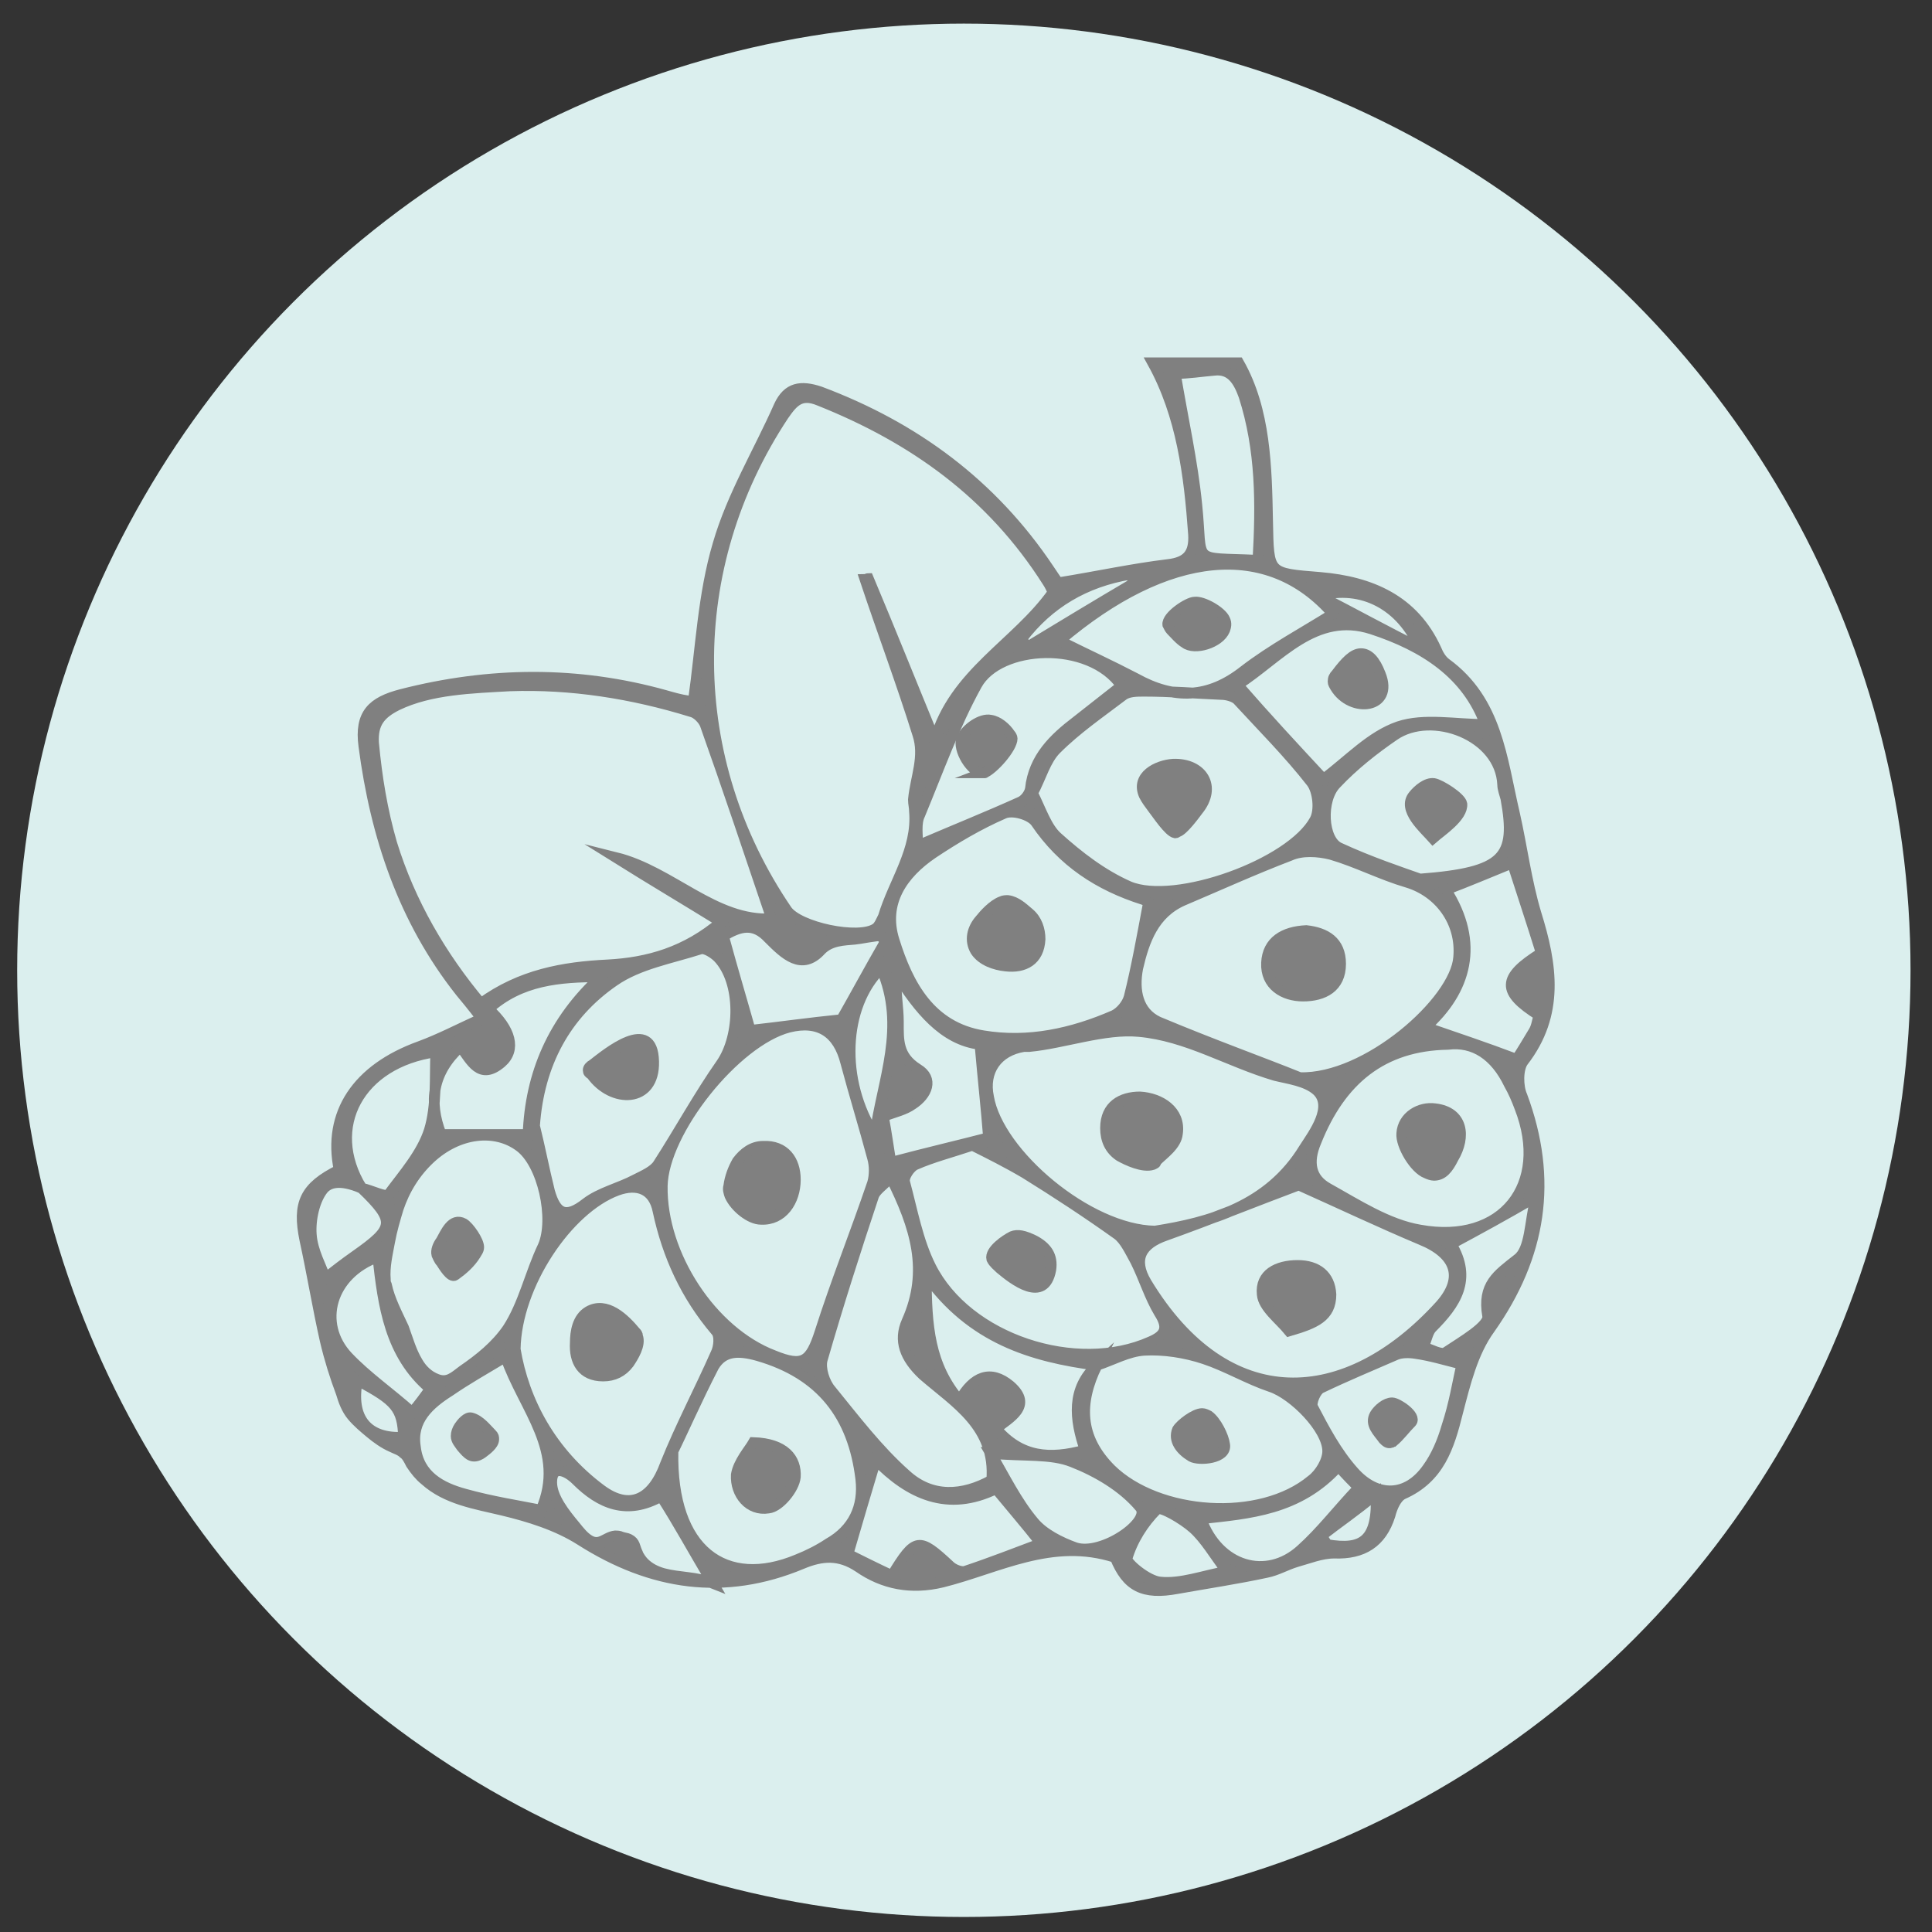 <?xml version="1.0" encoding="utf-8"?>
<!-- Generator: Adobe Illustrator 25.2.3, SVG Export Plug-In . SVG Version: 6.00 Build 0)  -->
<svg version="1.1" id="Layer_1" xmlns="http://www.w3.org/2000/svg" xmlns:xlink="http://www.w3.org/1999/xlink" x="0px" y="0px"
	 viewBox="0 0 180 180" style="enable-background:new 0 0 180 180;" xml:space="preserve">
<rect x="0" y="0" width="180" height="180" fill="#333333" stroke="none"/>
<style type="text/css">
	.st0{fill:#DBEFEE;}
	.st1{fill:#808080;stroke:#808080;stroke-miterlimit:10;}
</style>
<g>
	<circle class="st0" cx="89.8" cy="90.4" r="88.2"/>
</g>
<g id="Z6hQSP_1_">
	<g>
		<path class="st1" d="M31.6,109c-1.1-5.3,1.7-9.4,7.5-11.5c1.9-0.7,3.6-1.6,5.8-2.6c-1-1.3-1.5-1.9-2-2.5c-5.3-6.7-7.9-14.5-9-22.9
			c-0.4-3,0.8-4.1,3.5-4.8c8.2-2.1,16.4-2.2,24.6,0.1c0.7,0.2,1.4,0.4,2.1,0.5c0.3,0,0.5,0,0.5,0c0.7-4.9,0.9-9.9,2.3-14.6
			c1.3-4.5,3.8-8.6,5.7-12.9c0.8-1.7,2-1.9,3.8-1.3c8.8,3.3,16,8.6,21.3,16.5c0.4,0.6,0.8,1.2,0.9,1.3c3.7-0.6,6.9-1.3,10.2-1.7
			c1.8-0.2,2.5-1,2.4-2.8c-0.4-5.6-1.1-11.1-3.8-16c2.6,0,5.2,0,8,0c2.5,4.4,2.6,9.7,2.7,14.8c0.1,4.9,0,4.8,4.9,5.2
			c4.7,0.4,8.7,2.1,10.8,6.7c0.2,0.5,0.5,1,0.9,1.3c4.8,3.5,5.2,8.9,6.4,14c0.7,3.1,1.1,6.3,2,9.3c1.5,4.8,2.2,9.4-1.2,13.8
			c-0.5,0.7-0.5,2.3-0.1,3.2c2.9,7.8,1.8,14.9-3,21.7c-1.6,2.2-2.3,5.1-3,7.8c-0.8,3.2-1.7,6.1-5.1,7.6c-0.6,0.3-1,1.2-1.2,2
			c-0.8,2.5-2.5,3.6-5.2,3.5c-1.2,0-2.4,0.5-3.5,0.8c-1,0.3-1.8,0.8-2.8,1c-2.8,0.6-5.5,1-8.3,1.5c-3.2,0.6-4.7-0.2-5.8-2.9
			c-5.9-1.9-10.9,1-16.1,2.3c-2.9,0.7-5.5,0.2-7.8-1.4c-1.8-1.2-3.4-1.1-5.3-0.3c-7.2,3-14,2-20.6-2.2c-2.2-1.4-4.8-2.2-7.3-2.8
			c-2.5-0.6-5.2-1-7.2-2.8c-0.5-0.4-0.9-0.9-1.3-1.5c-0.2-0.4-0.4-0.8-0.7-1c-0.3-0.3-0.7-0.4-1.1-0.6c-0.7-0.3-1.4-0.8-2-1.3
			c-0.6-0.5-1.2-1-1.7-1.6c-0.5-0.6-0.8-1.4-1-2.1c-0.6-1.6-1.1-3.2-1.5-4.9c-0.7-3.1-1.2-6.2-1.9-9.4
			C27.7,112.1,28.4,110.6,31.6,109z M33.7,110.7c0.9,0.2,2.3,0.9,2.5,0.6c1.4-1.9,3.1-3.8,3.8-6c0.7-2.3,0.5-4.9,0.6-7.3
			C33.5,99,30.2,105,33.7,110.7c-2.1-0.9-3.1-0.5-3.6,0.1c-0.8,1-1.2,2.8-1.1,4.2c0.1,1.6,1,3.1,1.3,4.1c0.9-0.7,1.8-1.4,2.8-2.1
			C36.8,114.4,36.9,113.8,33.7,110.7z M102.2,127.2c-6.1-0.8-11.7-2.5-15.9-8.4c0,4.8,0.3,8.4,3.1,11.7c1.3-2.3,2.9-2.9,4.7-1.4
			c2.2,1.9-0.1,3-1.3,4c2.3,2.7,5,2.9,8.3,2C100.1,132.2,99.8,129.4,102.2,127.2c-1.7,3.5-1.7,6.7,1.3,9.7c4.4,4.3,13.9,5,18.7,1
			c0.8-0.6,1.5-1.8,1.5-2.7c0-2.1-3.2-5.3-5.3-6c-2.1-0.7-4.1-1.9-6.2-2.6c-1.8-0.6-3.8-0.9-5.6-0.8
			C105.1,125.9,103.7,126.7,102.2,127.2z M98.1,55.2c-0.1-0.3-0.3-0.7-0.5-1C92.4,46,85.1,40.8,76.3,37.3c-1.7-0.7-2.4,0.1-3.3,1.4
			c-9.4,14.2-9.3,32,0.3,46.1c1.1,1.6,6.7,2.8,8.3,1.7c0.3-0.2,0.5-0.7,0.7-1.1c1-3.3,3.2-6.2,2.9-9.8c0-0.4-0.1-0.7-0.1-1.1
			c0.2-2.1,1.1-4,0.4-6.1c-1.5-4.8-3.3-9.6-4.9-14.4c0.1,0,0.2-0.1,0.3-0.1c2.1,5,4.1,10,6.2,15.1C88.9,62.7,94.7,60,98.1,55.2z
			 M44.8,93.5c3.7-2.7,7.7-3.4,11.8-3.6c3.8-0.2,7.3-1.2,10.6-4c-3.4-2.1-6.6-4-9.8-6c5.2,1.3,9.2,6,14.5,5.7
			c-2.1-6.2-4.1-12.2-6.2-18.1c-0.2-0.5-0.8-1.1-1.3-1.2c-5.5-1.7-11.2-2.6-16.9-2.4c-3.5,0.2-7.4,0.3-10.5,1.8
			c-1.6,0.8-2.3,1.7-2.2,3.5c0.3,3.2,0.8,6.3,1.7,9.4C38.2,84.1,41.1,89.1,44.8,93.5z M121.1,100.4c6.2,0.2,14.5-7.1,14.8-11.2
			c0.3-3.3-1.8-6.1-4.8-7c-2.4-0.7-4.7-1.9-7.1-2.6c-1.2-0.3-2.7-0.4-3.8,0.1c-3.4,1.3-6.7,2.8-10,4.2c-2.7,1.2-3.6,3.7-4.2,6.3
			c-0.4,2.1,0,4.1,1.9,5C112.9,97.3,117.9,99.1,121.1,100.4z M61.7,110.5c-0.1,6.4,4.6,13.6,10.4,15.8c2.7,1.1,3.4,0.6,4.3-2.2
			c1.5-4.7,3.3-9.2,4.9-13.9c0.2-0.7,0.2-1.6,0-2.3c-0.8-3-1.7-5.9-2.5-8.9c-0.7-2.8-2.5-4-5.3-3.3C68.5,97,61.8,105.4,61.7,110.5z
			 M107.6,114.7c5.1-0.8,10.6-2.3,13.9-7.7c0.9-1.4,2.8-3.9,1.2-5.4c-1-0.9-2.7-1.1-3.9-1.4c-4.4-1.3-8.2-3.7-12.7-4.1
			c-3.2-0.3-7,1.1-10.2,1.4c-0.2,0-0.4,0-0.5,0c-2.5,0.4-3.8,2.3-3.3,4.7C93,107.5,101.4,114.6,107.6,114.7z M96.2,73.9
			c0.8,1.6,1.3,3.2,2.3,4.1c2,1.8,4.2,3.5,6.7,4.6c4.3,1.8,15.1-2.1,17.3-6.2c0.5-0.9,0.3-2.7-0.3-3.5c-2.1-2.7-4.6-5.2-6.9-7.7
			c-0.3-0.3-1-0.5-1.5-0.5c-2.4-0.1-4.8-0.3-7.2-0.3c-0.7,0-1.5,0-2,0.4c-2.1,1.6-4.3,3.1-6.2,5C97.4,70.8,97,72.4,96.2,73.9z
			 M107,84.1c0.1,0-0.2-0.2-0.5-0.3c-4.1-1.3-7.5-3.5-10-7.2c-0.5-0.7-2.2-1.2-3-0.8c-2.3,1-4.5,2.3-6.6,3.7
			c-2.8,1.9-4.7,4.6-3.6,8.1c1.3,4.2,3.4,8.1,8.3,8.9c4.2,0.7,8.3-0.2,12.2-1.9c0.6-0.3,1.2-1,1.4-1.7
			C105.9,90.1,106.4,87.3,107,84.1z M121,110.4c-4,1.5-8.2,3.2-12.4,4.7c-2.3,0.8-3.1,2.2-1.8,4.4c7.5,12.4,18.6,11.8,27.4,2.1
			c2.3-2.6,1.4-4.8-1.8-6.1C128.6,113.9,124.8,112.1,121,110.4z M48,125.7c0.8,4.8,3.3,9.6,8,13.1c2.7,2,4.8,0.9,6-2.4
			c1.4-3.5,3.2-6.9,4.7-10.3c0.3-0.6,0.4-1.7,0-2.1c-2.8-3.3-4.5-7-5.4-11.2c-0.4-2-1.9-2.6-3.8-1.9C52.9,112.6,48.1,119.7,48,125.7
			z M90.6,106.7c-2.1,0.7-3.7,1.1-5.3,1.8c-0.5,0.2-1.2,1.2-1,1.7c0.7,2.6,1.2,5.4,2.4,7.8c3.4,6.8,13.6,10.1,20.5,7
			c1.4-0.6,1.7-1.3,0.8-2.7c-0.9-1.5-1.4-3.2-2.2-4.8c-0.5-0.9-1-2-1.7-2.5c-2.8-2-5.7-3.9-8.6-5.7
			C93.8,108.3,92.2,107.5,90.6,106.7z M49.8,104.9c0.5,2,0.9,4.1,1.4,6.1c0.6,2.1,1.5,2.6,3.4,1.1c1.3-1,3.1-1.4,4.6-2.2
			c0.8-0.4,1.7-0.8,2.1-1.4c2-3.1,3.8-6.4,5.9-9.4c1.8-2.6,1.9-7.6-0.3-9.9c-0.4-0.4-1.2-0.9-1.6-0.8c-2.8,0.9-5.8,1.4-8.1,3
			C52.7,94.5,50.2,99.1,49.8,104.9z M62.7,135.2c-0.2,9.3,4.9,12.9,11.6,10.1c1-0.4,2-0.9,2.9-1.5c2.3-1.3,3.3-3.4,3-6
			c-0.7-5.9-3.7-9.8-9.6-11.5c-1.8-0.5-3.2-0.5-4.1,1C64.9,130.4,63.5,133.6,62.7,135.2z M134.9,97.3c-6.1,0.1-10,3.3-12.3,9.1
			c-0.8,1.9-0.5,3.4,1.1,4.3c2.7,1.5,5.6,3.4,8.6,3.9c7.7,1.4,12.1-4.2,9.3-11.4c-0.3-0.8-0.6-1.5-1-2.2
			C139.3,98.3,137.3,97,134.9,97.3z M35.9,119.2c0,0.2,0,0.3,0.1,0.5c0.3,1.4,1,2.7,1.6,4c0.4,1.1,0.7,2.2,1.3,3.2
			c0.4,0.7,1,1.3,1.8,1.6c1,0.4,1.6-0.2,2.4-0.8c1.6-1.1,3.1-2.3,4.2-3.9c1.5-2.3,2.1-5.2,3.3-7.7c1.1-2.5,0-7.7-2.2-9.3
			c-2.3-1.7-5.7-1.3-8.3,1.1c-1.4,1.3-2.4,2.9-3,4.7c-0.3,1-0.6,2-0.8,3.1C36.1,116.8,35.8,118,35.9,119.2z M83,109.7
			c-0.8,0.8-1.4,1.2-1.6,1.7c-1.7,5.1-3.3,10.1-4.8,15.3c-0.2,0.8,0.2,2.1,0.8,2.8c2.2,2.7,4.4,5.6,7,7.9c2.4,2.2,5.3,2,8,0.5
			c0.4-5-3.4-7.2-6.4-9.8c-1.7-1.6-2.3-3.2-1.5-5C86.6,118.4,85.3,114.3,83,109.7z M132.3,81.9c7.9-0.6,9-2,8-7.5
			c-0.1-0.4-0.3-0.9-0.3-1.3c-0.2-4.6-6.6-7-10.1-4.6c-1.9,1.3-3.8,2.8-5.4,4.5c-1.5,1.5-1.3,5.3,0.3,6
			C127.6,80.3,130.6,81.3,132.3,81.9z M98.7,59.7c2.4,1.2,4.8,2.3,7.1,3.5c3.6,2,6.8,1.9,10.1-0.7c2.6-2,5.6-3.6,8.3-5.3
			C118.2,50.3,108.8,51.1,98.7,59.7z M123.3,72.6c2.4-1.8,4.4-4,7-4.9c2.4-0.8,5.3-0.2,8.1-0.2c-1.7-4.7-5.7-7.3-10.6-8.9
			c-5.3-1.7-8.6,2.7-12.5,5.2C118,66.9,120.6,69.7,123.3,72.6z M85.5,78.8c3.5-1.5,6.5-2.7,9.6-4.1c0.4-0.2,0.8-0.7,0.9-1.2
			c0.3-2.9,2.2-4.7,4.3-6.3c1.4-1.1,2.8-2.2,4.2-3.3c-3-4.3-11.4-3.9-13.5-0.1c-2.1,3.8-3.6,8-5.3,12.1
			C85.3,76.7,85.5,77.8,85.5,78.8z M143.6,88.8c-0.9-2.9-1.8-5.6-2.7-8.4c-2.2,0.9-4.1,1.7-6.2,2.5c3.2,5,1.9,9.4-1.9,12.8
			c2.9,1,5.6,1.9,8.5,3c0.4-0.6,1-1.6,1.6-2.6c0.3-0.5,0.3-1,0.5-1.5C139.9,92.4,139.9,91.1,143.6,88.8z M47.1,126.4
			c-2,1.2-3.6,2.1-5.2,3.2c-1.9,1.2-3.6,2.7-3.2,5.2c0.3,2.7,2.4,3.8,4.6,4.4c2.5,0.7,5.1,1.1,7.1,1.5
			C52.8,135.2,48.8,131.3,47.1,126.4z M136.2,127.1c-1.6-0.4-2.9-0.8-4.3-1c-0.6-0.1-1.3-0.1-1.8,0.1c-2.3,1-4.7,2-7,3.1
			c-0.5,0.2-1,1.4-0.8,1.8c1.1,2.1,2.2,4.2,3.8,6c2.2,2.5,5,2.4,6.9-0.3c0.8-1.1,1.4-2.5,1.8-3.9
			C135.5,130.8,135.8,128.8,136.2,127.1z M56,91c-3.9,0-7.5,0.3-10.5,3c2.1,1.9,2.6,3.8,1.2,5c-2,1.7-2.8-0.2-3.8-1.5
			c-2.6,2.4-3,5.1-1.8,8.2c2.7,0,5.3,0,8.1,0C49.4,100.1,51.5,95.1,56,91z M117.2,52.2c0.3-5.3,0.3-10.3-1.3-15.3
			c-0.5-1.4-1.2-2.6-2.8-2.4c-1.2,0.1-2.4,0.3-3.6,0.3c0.7,4.2,1.6,8.2,2,12.2C112.1,52.7,110.8,51.9,117.2,52.2z M81.6,136
			c-0.9,3-1.7,5.7-2.6,8.8c1,0.5,2.6,1.3,4.1,2c2.2-3.6,2.5-3.6,5.4-0.9c0.3,0.3,1,0.6,1.4,0.5c2.4-0.8,4.7-1.7,7.1-2.6
			c-1.5-1.9-2.8-3.4-4.2-5.1C88.3,140.9,84.7,139.2,81.6,136z M91.3,97.3c-3.4-0.4-5.7-3.3-7.8-6.6c-0.1,1.7,0.2,3.1,0.2,4.5
			c0,1.7-0.1,3.2,1.8,4.4c1.5,0.9,0.9,2.4-0.5,3.3c-0.7,0.5-1.6,0.7-2.7,1.1c0.3,1.6,0.5,3.1,0.7,4.3c3.4-0.9,6.4-1.6,9.1-2.3
			C91.9,103.4,91.6,100.7,91.3,97.3z M67.4,87.2c0.9,3.3,1.8,6.3,2.5,8.8c2.7-0.3,5.5-0.7,8.5-1c1.2-2.1,2.6-4.7,4.1-7.3
			c-0.2-0.2-0.3-0.4-0.5-0.5c-0.1-0.1-2.1,0.3-2.3,0.3c-1.1,0.1-2.3,0.1-3.2,1c-1.8,2-3.4,0.4-4.9-1.1
			C70.2,85.9,68.9,86.3,67.4,87.2z M92.3,135.4c1.3,2.2,2.4,4.5,4,6.4c0.9,1.1,2.5,1.9,3.9,2.4c2.5,0.8,7.2-2.5,6-3.8
			c-1.6-1.9-4-3.3-6.3-4.2C97.9,135.4,95.4,135.7,92.3,135.4z M40.1,129.4c-3.8-3.2-4.4-7.8-4.9-12.3c-4.4,1.6-5.7,6.2-2.8,9.3
			c1.8,1.9,4,3.4,6,5.2C39.1,130.8,39.5,130.2,40.1,129.4z M124.7,136.6c-3.7,4.1-8.3,4.4-12.8,4.9c1.6,4.5,6.1,5.8,9.3,2.9
			c1.9-1.7,3.4-3.7,5.4-5.8C126.1,138.1,125.5,137.5,124.7,136.6z M61.6,139.4c-3.2,1.8-5.7,0.7-7.9-1.5c-0.9-0.9-2.3-1.5-2.3,0.2
			c0,1.4,1.2,2.9,2.2,4.1c0.4,0.5,0.8,1,1.3,1.3c1,0.6,1.5-0.3,2.4-0.4c0.2,0,0.4,0,0.6,0.1c0.3,0.1,0.5,0.1,0.7,0.2
			c0.6,0.3,0.5,0.7,0.8,1.3c0.1,0.3,0.4,0.7,0.6,0.9c0.5,0.5,1.1,0.8,1.8,1c1.5,0.4,3.1,0.3,4.6,0.9
			C64.5,144.3,63.2,141.9,61.6,139.4z M135.2,115.9c2,3.3,0.4,5.6-1.8,7.8c-0.4,0.4-0.5,1.2-0.8,1.8c0.7,0.2,1.7,0.8,2.1,0.5
			c1.5-1,4.1-2.5,3.9-3.4c-0.5-2.9,0.9-3.8,2.8-5.3c1.2-0.9,1.1-3.4,1.7-5.8C140.2,113.2,137.8,114.5,135.2,115.9z M114.3,146.4
			c-1.2-1.6-2-3-3.1-4c-1-0.9-3.1-2.1-3.4-1.8c-1.3,1.3-2.3,2.9-2.8,4.6c-0.1,0.4,1.9,2.1,3.1,2.2
			C110,147.6,112.1,146.8,114.3,146.4z M82.1,90.2c-3.6,3.5-3.9,10.5-0.6,15.6C82.2,100.6,84.5,95.7,82.1,90.2z M105.7,54.3
			c-0.1-0.3-0.3-0.5-0.4-0.8c-4.2,0.7-7.6,2.7-10.1,6c0.2,0.3,0.3,0.6,0.5,0.8C99,58.3,102.3,56.3,105.7,54.3z M122.9,55.5
			c3.1,1.6,6.2,3.3,9.4,4.9C130.6,56.4,126.9,54.4,122.9,55.5z M33.3,128.6c-0.7,3.6,1,5.5,4.3,5.3
			C37.5,131.2,36.9,130.5,33.3,128.6z M123.1,143.1c0.2,0.3,0.4,0.5,0.5,0.8c3.4,0.6,4.8-0.4,4.6-4.7
			C126,141,124.9,141.7,123.1,143.1z"/>
		<path class="st1" d="M121.7,86.7c1.8,0.2,3.2,1,3.2,3.1c0,2.2-1.6,3-3.5,3c-1.8,0-3.5-1-3.4-3.1C118.1,87.7,119.6,86.8,121.7,86.7
			z"/>
		<path class="st1" d="M68,111.4c-0.1-0.3-0.2-0.6-0.1-0.9c0.1-0.8,0.4-1.6,0.8-2.3c0.6-0.8,1.4-1.4,2.4-1.4c2-0.1,3,1.3,3,3.1
			c0,2-1.2,3.8-3.2,3.7C69.9,113.6,68.5,112.5,68,111.4z"/>
		<path class="st1" d="M107.4,108.5c-0.9,0.3-2.4-0.4-3.1-0.8c-0.9-0.6-1.3-1.5-1.3-2.6c0-2.1,1.5-2.9,3.2-2.9
			c1.9,0.1,3.8,1.3,3.5,3.4c-0.1,1.1-1.3,1.9-2,2.6C107.7,108.4,107.6,108.4,107.4,108.5z"/>
		<path class="st1" d="M109.5,77.6c-0.6-0.1-1.7-1.8-2.1-2.3c-0.3-0.4-0.6-0.8-0.8-1.2c-0.8-1.8,1.2-2.8,2.7-2.9
			c2.7-0.1,4.1,2.1,2.3,4.3c-0.3,0.4-1.4,1.9-1.9,2C109.6,77.6,109.5,77.6,109.5,77.6z"/>
		<path class="st1" d="M93.3,84c0.2-0.1,0.4-0.1,0.6-0.1c0.8,0.1,1.4,0.7,2,1.2c0.7,0.6,1,1.5,1,2.4c-0.1,2-1.5,2.7-3.2,2.5
			c-1-0.1-2.2-0.5-2.8-1.4c-0.6-1-0.3-2.1,0.4-2.9C91.7,85.2,92.5,84.3,93.3,84z"/>
		<path class="st1" d="M120.1,124c-0.9-1.1-2.4-2.2-2.5-3.4c-0.2-1.9,1.4-2.7,3.3-2.7c1.8,0,3,0.9,3.1,2.7
			C124,122.7,122.5,123.3,120.1,124z"/>
		<path class="st1" d="M59.4,124.5c0.3,0.8-0.4,1.9-0.8,2.5c-0.6,0.8-1.4,1.2-2.4,1.2c-2,0-2.7-1.4-2.6-3.1c0-1,0.2-2.3,1.2-2.9
			c1.7-1,3.4,0.7,4.4,1.9C59.3,124.2,59.4,124.3,59.4,124.5z"/>
		<path class="st1" d="M94.3,115.2c0.5-0.2,1.1-0.1,2.1,0.4c1.1,0.6,1.7,1.4,1.5,2.7c-0.6,3.2-3.5,0.9-4.7-0.1
			c-0.3-0.3-0.6-0.5-0.8-0.9C92.2,116.5,93.7,115.5,94.3,115.2z"/>
		<path class="st1" d="M54.8,99.7C54.8,99.7,54.8,99.7,54.8,99.7c0-0.2,0.2-0.4,0.4-0.5c1.3-1,5.6-4.6,5.7-0.3
			c0.1,3.9-3.9,3.9-5.8,1.2C54.9,100,54.8,99.9,54.8,99.7z"/>
		<path class="st1" d="M70.2,134.4c2.9,0.1,4,1.5,3.9,3.2c-0.1,1.1-1.5,2.8-2.5,2.9c-1.8,0.3-3.1-1.3-3-3.1
			C68.8,136.2,69.8,135.1,70.2,134.4z"/>
		<path class="st1" d="M133.6,109.5c-0.2,0-0.5-0.1-0.7-0.2c-1.1-0.4-2.4-2.6-2.3-3.7c0.1-1.6,1.7-2.5,3.1-2.3
			c2.6,0.3,2.9,2.6,1.7,4.6C134.9,108.9,134.4,109.5,133.6,109.5z"/>
		<path class="st1" d="M43.2,114c0.5,0.3,1.4,1.6,1.4,2.2c0,0.3-0.2,0.5-0.3,0.7c-0.5,0.8-1.2,1.4-1.9,1.9c-0.4,0.3-1.1-0.9-1.3-1.2
			c-0.2-0.2-0.3-0.5-0.4-0.7c-0.1-0.4,0.1-0.9,0.4-1.3C41.5,114.9,42.1,113.4,43.2,114z"/>
		<path class="st1" d="M112,131.7c0.2,0,0.4,0.1,0.6,0.2c0.7,0.5,1.4,1.9,1.5,2.7c0.2,1.3-2.4,1.5-3.1,1.1c-1-0.6-1.7-1.5-1.3-2.5
			C110,132.7,111.3,131.7,112,131.7z"/>
		<path class="st1" d="M133.5,78.1c-0.8-0.9-2.9-2.7-1.8-4c0.4-0.5,1.2-1.2,1.9-1.1c0.6,0.1,2.5,1.3,2.6,1.9
			C136.3,76.1,134.3,77.4,133.5,78.1z"/>
		<path class="st1" d="M114.1,58.7c-0.5,1.2-2.8,1.9-3.7,1.2c-0.5-0.3-0.9-0.8-1.3-1.2c-0.1-0.1-0.2-0.3-0.3-0.5
			c-0.1-0.8,1.9-2.1,2.5-2.1c0.8-0.1,2.5,0.9,2.8,1.6C114.3,58.1,114.2,58.4,114.1,58.7z"/>
		<path class="st1" d="M126.8,60.9c0.7,0,1.3,0.6,1.8,1.9c1.3,3.2-2.7,3.7-4.2,1.2c-0.1-0.2-0.2-0.3-0.2-0.5c0-0.3,0.1-0.5,0.3-0.7
			C125.4,61.6,126.1,60.9,126.8,60.9z"/>
		<path class="st1" d="M91.6,72c-1.1,0-2.4-2.2-2-3.2c0.4-0.9,1.8-1.9,2.7-1.7c0.7,0.1,1.4,0.7,1.8,1.3c0.1,0.1,0.2,0.3,0.2,0.4
			c0,0.9-1.8,2.9-2.6,3.2C91.8,72,91.7,72,91.6,72z"/>
		<path class="st1" d="M46,134.1c0,0.5-0.7,1-1.1,1.3c-0.9,0.6-1.3,0.1-1.9-0.6c-0.2-0.3-0.5-0.6-0.5-1c0-0.3,0.1-0.6,0.3-0.9
			c0.2-0.3,0.7-0.9,1.1-0.8c0.8,0.2,1.4,1,1.9,1.5C46,133.8,46,133.9,46,134.1z"/>
		<path class="st1" d="M129.6,134.4c-0.3,0.1-0.5-0.1-0.7-0.3c-0.5-0.7-1.3-1.4-0.8-2.3c0.3-0.5,1-1.1,1.6-1.1
			c0.5,0,2.3,1.2,1.8,1.8c-0.6,0.6-1.1,1.3-1.7,1.8C129.8,134.3,129.7,134.3,129.6,134.4z"/>
	</g>
</g>
</svg>
